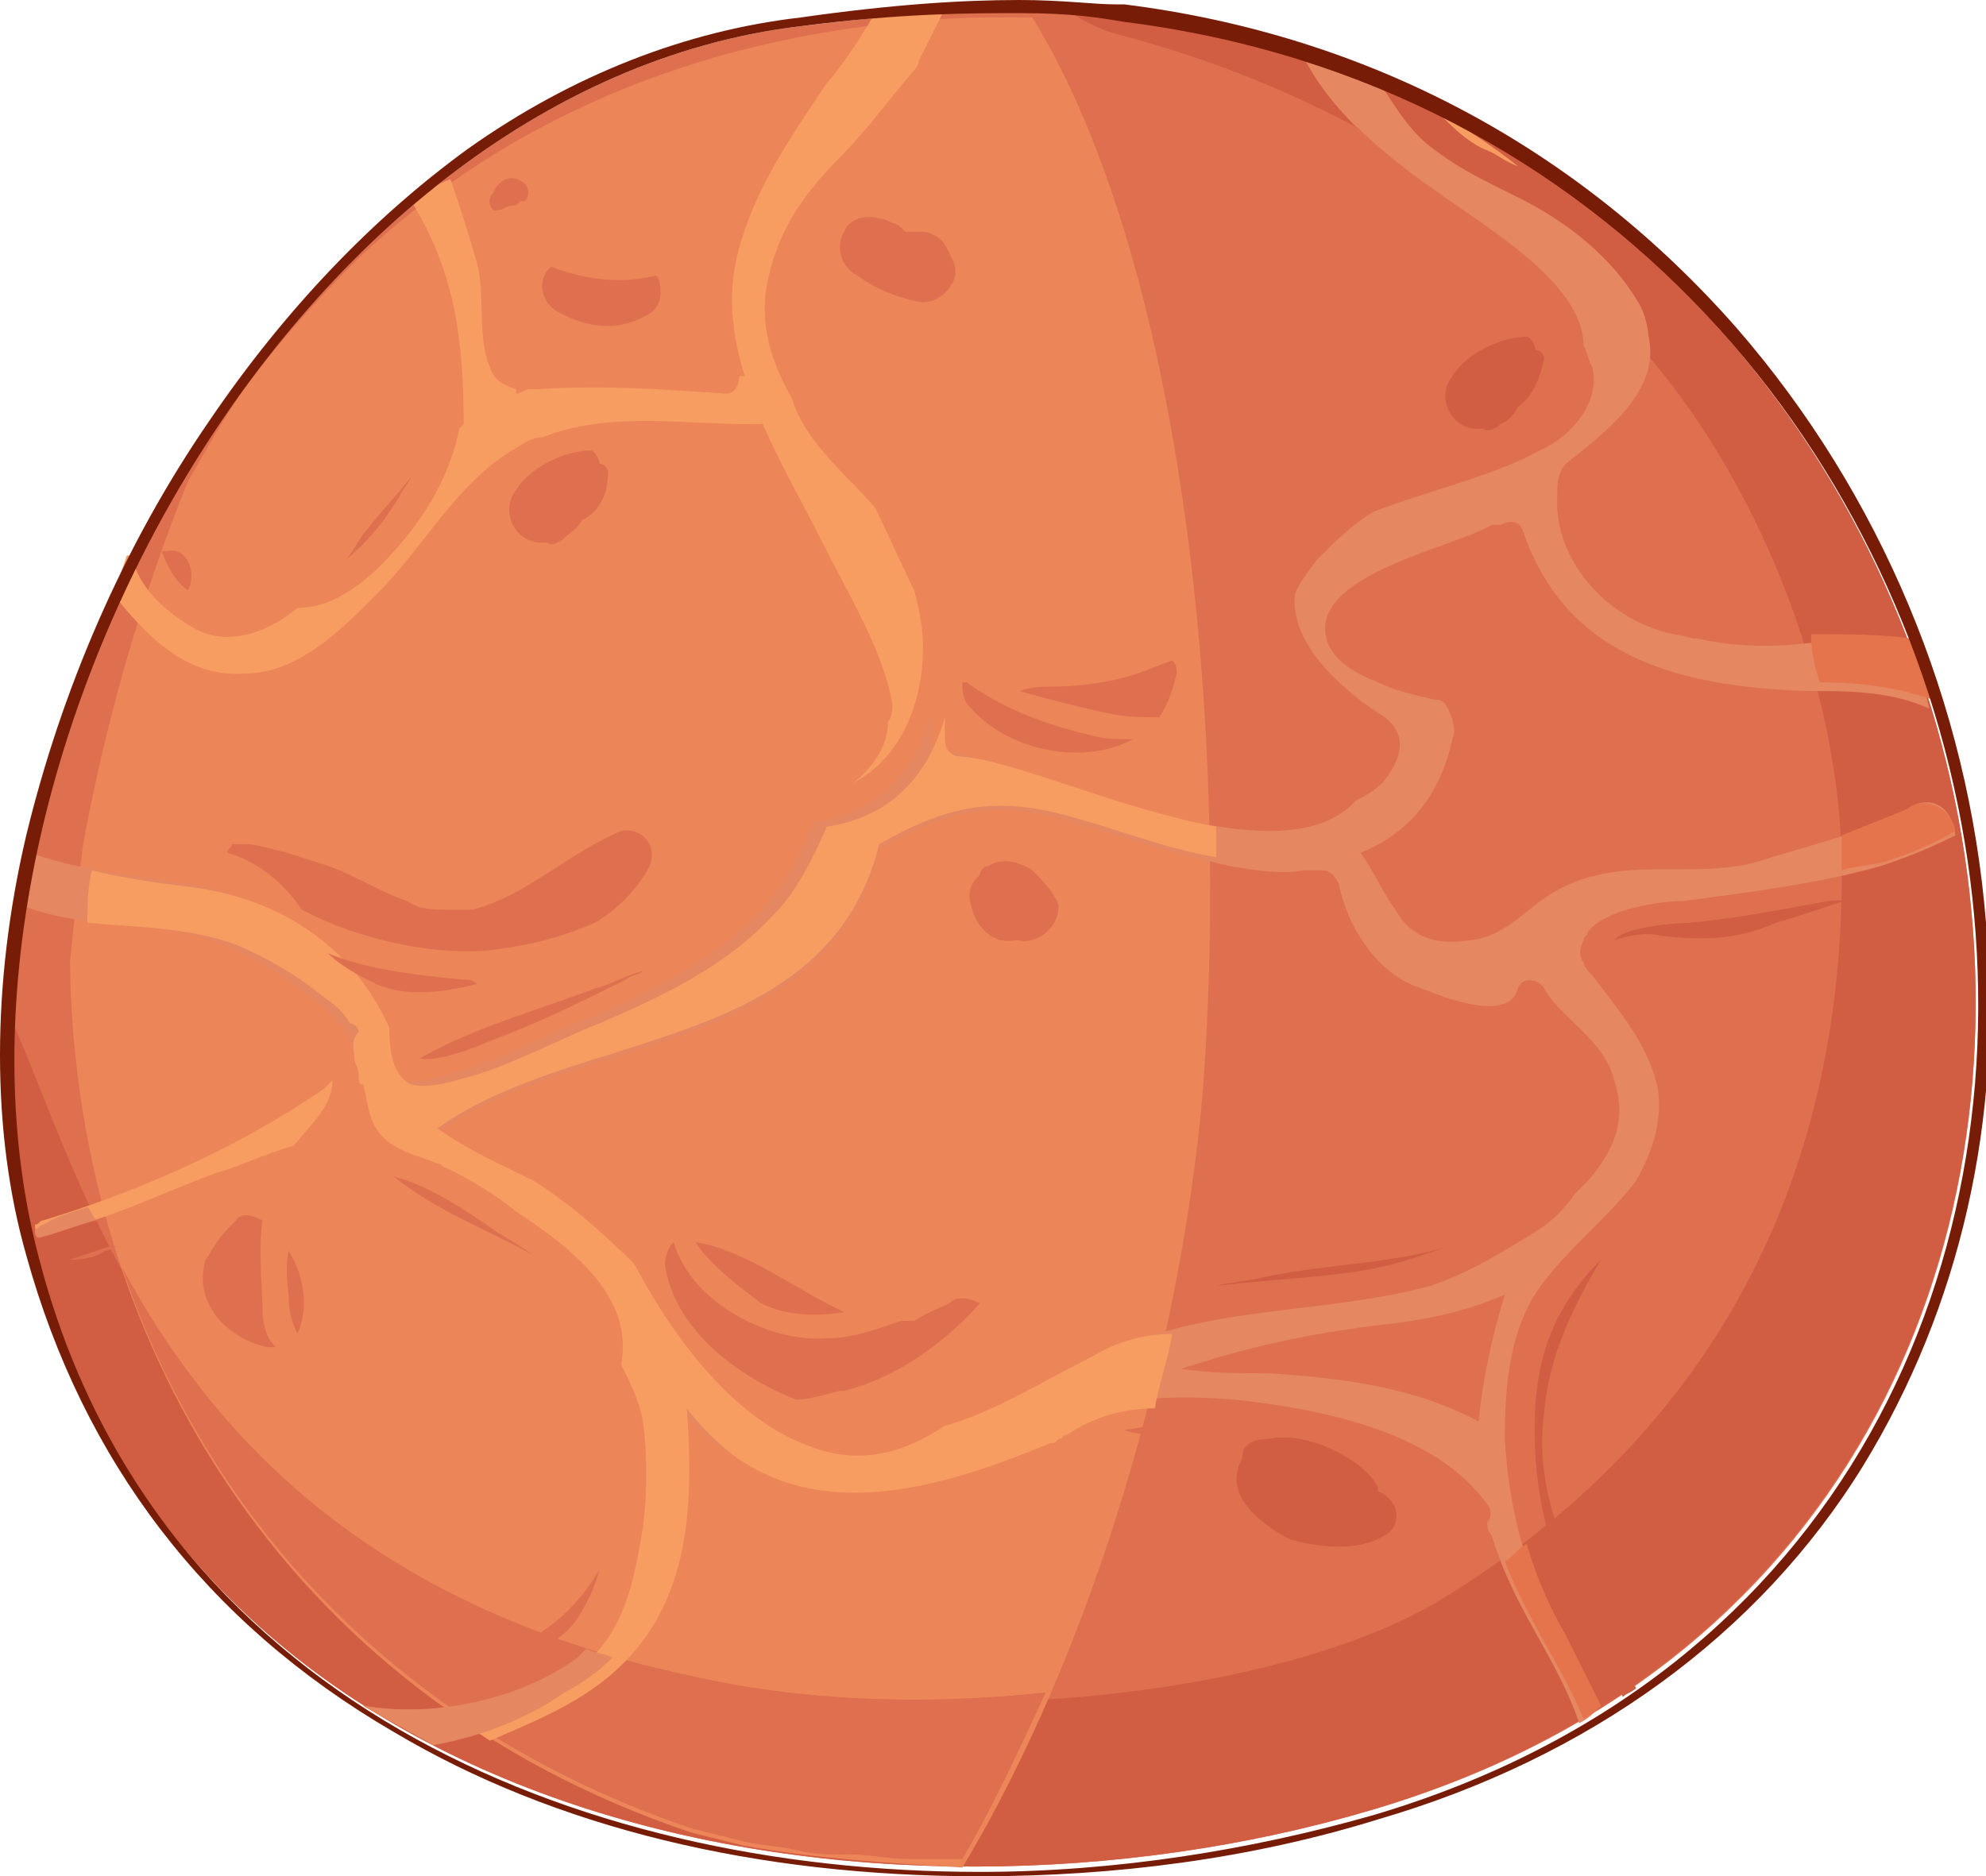 <?xml version="1.0" encoding="utf-8"?>
<!-- Generator: Adobe Illustrator 18.1.1, SVG Export Plug-In . SVG Version: 6.00 Build 0)  -->
<!DOCTYPE svg PUBLIC "-//W3C//DTD SVG 1.1//EN" "http://www.w3.org/Graphics/SVG/1.1/DTD/svg11.dtd">
<svg version="1.1" id="Pattern_2" xmlns="http://www.w3.org/2000/svg" xmlns:xlink="http://www.w3.org/1999/xlink" x="0px" y="0px"
	 viewBox="0 0 45.4 42.9" enable-background="new 0 0 45.4 42.9" xml:space="preserve">
<g>
	<g>
		<g>
			<path fill="#DE704F" d="M25.6,0.4c-1-0.1-2.4-0.4-7.3,0.2C6.5,2-2,18,0.8,28.7c3.5,13.3,19.3,16,30.5,12.7
				C53,35.1,47.8,3.2,25.6,0.4z"/>
		</g>
		<g>
			<path fill="#D15E43" d="M31.3,41.4c21.7-6.4,16.5-38.2-5.7-41c-0.3,0-0.6-0.1-1.1-0.1c0.3,0.2,0.7,0.4,1.1,0.5
				c4.2,1.1,7.9,3.2,11,6.2c3.3,3.1,5.4,8.3,5.5,12.6c0.1,6.5-2.3,12.8-9.2,17c-3.7,2.2-11.4,3-17.2,1.7C4,35.8,2,27.2,0.3,23.4
				c-0.1,1.8,0.1,3.6,0.5,5.3C4.3,42,20.1,44.7,31.3,41.4z"/>
		</g>
		<g>
			<path fill="#EC8558" d="M22.8,0.4h-0.5C16.3,0.6,11.6,2.7,8.2,5.9c-1,1-1.9,2-2.7,3.1C5.1,9.6,4.7,10.3,4.3,11
				c-1.1,2.7-1.9,5.6-2.4,8.3C1.8,20.1,1.7,21,1.6,22c0.1,8.4,4.7,16.7,14.2,19.9c0.4,0.1,0.8,0.2,1.2,0.3c1.7,0.3,3.3,0.4,5,0.5
				c3-5,5-11.9,5.5-17.8c0.6-8-0.4-18.8-3.9-24.5C23.3,0.4,23,0.4,22.8,0.4z"/>
		</g>
		<g>
			<path fill="#DE704F" d="M15.7,38.3c-7.4-1.6-10.9-5.6-12.9-9.3c1.9,5.6,6.2,10.5,13,12.8c0.4,0.1,0.8,0.2,1.2,0.3c0,0,0,0,0,0
				c0.4,0.1,0.8,0.1,1.2,0.2c0,0,0,0,0,0c0.4,0.1,0.8,0.1,1.2,0.1c0,0,0,0,0.1,0c0.4,0,0.8,0.1,1.2,0.1c0,0,0,0,0.1,0
				c0.4,0,0.8,0,1.2,0c0.7-1.2,1.3-2.5,1.9-3.8C21.1,39,18.3,38.9,15.7,38.3z"/>
		</g>
		<g>
			<path fill="#DE704F" d="M15.7,38.3c-7.4-1.6-10.9-5.6-12.9-9.3c1.9,5.6,6.2,10.5,13,12.8c0.4,0.1,0.8,0.2,1.2,0.3c0,0,0,0,0,0
				c0.4,0.1,0.8,0.1,1.2,0.2c0,0,0,0,0,0c0.4,0.1,0.8,0.1,1.2,0.1c0,0,0,0,0.1,0c0.4,0,0.8,0.1,1.2,0.1c0,0,0,0,0.1,0
				c0.4,0,0.8,0,1.2,0c0.7-1.2,1.3-2.5,1.9-3.8C21.1,39,18.3,38.9,15.7,38.3z"/>
		</g>
		<g>
			<g>
				<g>
					<path fill="#D15E43" d="M41.8,20.6c-1.1,0.2-2.1,0.4-3.2,0.5c-0.3,0-1.5,0.1-1.7,0.4c0.3-0.1,0.7-0.2,1.1-0.1
						c0.9,0.1,1.7,0.1,2.6-0.3c0.7-0.2,1.5-0.5,2.2-0.7C42.5,20.5,42.2,20.6,41.8,20.6z"/>
				</g>
				<g>
					<path fill="#D15E43" d="M36.6,28.8c-0.9,0.9-1.4,1.9-1.5,3.3c-0.1,1.7,0.2,3.2,1,4.7c0.3,0.5,0.6,1.3,1,2
						c0.1-0.1,0.2-0.1,0.3-0.2c-0.3-0.7-0.7-1.4-1.1-2.2c-0.7-1.2-1.2-2.6-1-4.1C35.4,31,36,29.8,36.6,28.8z"/>
				</g>
				<g>
					<path fill="#D15E43" d="M28.9,29.2c-0.4,0.1-0.7,0.1-1.1,0.2c1.7-0.2,3.2-0.2,4.4-0.6c0.3-0.1,0.6-0.2,0.9-0.3
						C31.8,28.9,30.3,28.9,28.9,29.2z"/>
				</g>
				<g>
					<path fill="#DE704F" d="M12.4,37.3c-0.5,0.3-1.3,0.7-2.1,1c1-0.2,2.4-0.5,2.9-1.3c0.2-0.3,0.4-0.7,0.5-1.1
						C13.4,36.4,13,36.9,12.4,37.3z"/>
				</g>
				<g>
					<path fill="#DE704F" d="M2.5,28.5c-0.3,0.1-0.6,0.2-0.9,0.3c0.2,0,0.5,0,0.8-0.2c0.1,0,0.2-0.1,0.3-0.1
						C2.6,28.5,2.6,28.5,2.5,28.5z"/>
				</g>
				<g>
					<path fill="#F79D62" d="M7.6,24.7C7.5,24.7,7.5,24.7,7.6,24.7c-0.1,0.1-0.1,0.1-0.2,0.2c-1.9,1.3-4.1,2.3-6.4,3
						c-0.1,0-0.1,0.1-0.2,0.1c0,0.1,0,0.2,0.1,0.2C2.3,28,3.6,27.3,5,26.8c0.4-0.1,1-0.4,1.7-0.6c0,0,0,0,0.1-0.1
						C7.1,25.7,7.6,25.3,7.6,24.7C7.6,24.7,7.6,24.7,7.6,24.7z"/>
				</g>
				<g>
					<path fill="#E58761" d="M2.2,27.9c-0.1-0.1-0.1-0.2-0.2-0.3c-0.3,0.1-0.7,0.2-1,0.4c-0.1,0-0.1,0.1-0.2,0.1
						c0,0.1,0,0.2,0.1,0.2C1.3,28.2,1.8,28,2.2,27.9z"/>
				</g>
				<g>
					<path fill="#F79D62" d="M20.4,16.1c0,0.1,0,0.3-0.1,0.4c0,0.6-0.4,1.1-0.8,1.4c1-0.5,1.6-1.7,1.6-3.1c0-0.5-0.1-0.9-0.2-1.3
						c-0.3-0.6-0.6-1.3-0.9-1.9c-0.7-0.8-1.6-1.5-1.9-2.5c0,0,0,0,0,0c-0.4-0.7-0.7-1.5-0.6-2.4c0.2-1.3,0.8-2.2,1.7-3.1
						c0.6-0.6,1.1-1.3,1.7-2c0,0,0.1-0.1,0.1-0.2c0.2-0.4,0.4-0.8,0.6-1.2c-0.5,0-1,0.1-1.6,0.1c-0.4,0.7-0.9,1.4-1.1,1.6
						c-0.8,1.2-1.8,2.6-2.1,4.2c-0.4,2.2,1.1,4.5,2,6.3C19.4,13.6,20.2,14.9,20.4,16.1z"/>
				</g>
				<g>
					<g>
						<path fill="#E58761" d="M43.6,18.5c-0.9,0.5-2.1,0.8-3.1,1.1c-1.6,0.6-3.2-0.1-4.8,0.7c-0.8,0.4-1.2,1.1-2.1,1.2
							c-0.7,0.1-1.3,0-1.7-0.7c-0.3-0.4-0.5-0.9-0.8-1.3c1-0.4,1.8-1.2,2.1-2.6c0.1-0.2,0-0.5-0.1-0.7C33,16,32.9,16,32.8,16
							c-0.4-0.1-0.9-0.2-1.3-0.4c-0.5-0.2-1.1-0.5-1.2-1.1c-0.2-1.4,3-2,3.8-2.5c0,0,0.1,0,0.1,0c0,0,0,0,0.1,0
							c0.2-0.1,0.4-0.1,0.5,0.1c1,3,3.7,3.6,6.5,3.7c1,0,1.9,0,2.8,0.4c-0.1-0.5-0.3-1-0.5-1.4c-0.7-0.1-1.5-0.1-2.2-0.1
							c-0.9,0.1-1.7,0.1-2.6-0.1c0,0,0,0-0.1,0c-0.3-0.1-0.6-0.1-0.8-0.2c-1.3-0.4-2.4-1.7-2.3-3.1c0-0.2,0-0.5,0.2-0.7
							c1-0.8,2.5-1.9,1.7-3.4c-0.5-0.9-1.3-1.6-2.1-2.1c-0.8-0.5-1.7-0.8-2.5-1.4C32.3,3.1,32,2.6,31.6,2c-0.6-0.2-1.2-0.5-1.8-0.7
							c0.8,1.5,2.2,2.5,3.5,3.4c1,0.7,2.9,1.9,2.9,3.2c0.1,0.2,0.1,0.3,0.2,0.5c0.2,0.8-0.5,1.6-1.2,1.9c-1.1,0.6-2.5,0.9-3.8,1.4
							c-0.5,0.3-0.9,0.7-1.3,1.1c-0.2,0.3-0.4,0.5-0.5,0.8c-0.1,1.1,1,2.1,1.9,2.7c0.7,0.4,0.6,1,0.1,1.6c-0.2,0.2-0.4,0.3-0.6,0.4
							c-1.8,2-7.4-0.9-9.3-1.1c-0.3,0-0.4-0.2-0.4-0.4c0-0.1,0-0.1,0-0.2c0-0.1,0-0.2,0-0.3c-0.4,1.4-1.3,2.3-2.7,2.5
							c-0.3,0.7-0.7,1.5-1.2,2c-1.1,1.2-2.6,1.9-4,2.5c-1,0.4-1.9,0.9-2.9,1.2c-0.4,0.1-0.9,0.3-1.4,0.2c-0.4-0.2-0.5-0.7-0.5-1.3
							c-0.8-1.8-2.4-2.9-4.4-3.2c-1.2-0.2-2.4-0.3-3.5-0.7c-0.1,0.4-0.2,0.8-0.2,1.2C2,21.3,3.7,21,5.1,21.6c0.7,0.3,1.4,0.7,2,1.2
							c0.3,0.2,0.5,0.4,0.6,0.6c0.1,0,0.2,0.1,0.2,0.2C8,23.8,8.1,24,8.1,24.2c0,0.1,0.1,0.2,0.1,0.4c0,0.1,0,0.2,0.1,0.2
							c0.1,0.3,0.1,0.7,0.3,1c0.3,0.5,0.9,0.6,1.4,0.8c0.1,0,0.1,0.1,0.2,0.1c0.6,0.3,1.1,0.6,1.6,1c1.2,0.8,2.7,1.9,2.4,3.5
							c0.2,0.4,0.4,0.8,0.5,1.3c0.1,0.8,0.1,1.6,0,2.4c-0.2,1.2-0.4,2.4-1.4,3.2C12,38.8,10,39.3,8.3,39c0.5,0.3,1.1,0.6,1.6,0.9
							c1.1-0.3,2.2-0.7,2.9-1.2c2.6-1.5,2.8-4,2.6-6.7c0.3,0.4,0.7,0.8,1.1,1.1c2.1,1.5,4.8,0.7,7.2-0.3c0.1,0,0.1,0,0.2-0.1
							c0.1,0,0.1-0.1,0.2-0.1c1.2-0.7,2.8-0.7,4.1-0.6c1.9,0.2,4.6,0.7,5.8,2.4c0.1,0.1,0.1,0.3,0,0.4c0,0.1,0,0.2,0.1,0.3
							c0.5,1.7,1.5,2.8,2,4.3c0.2-0.1,0.3-0.2,0.4-0.3c-0.3-0.6-0.6-1.2-0.8-1.6c-0.8-1.5-1.2-2.9-1.3-4.6c0-1.2,0.1-2.6,0.9-3.6
							c0.6-0.8,1.5-1.5,2.1-2.3c0.4-0.7,0.6-1.4,0.5-2.1c-0.2-1-0.9-1.8-1.5-2.6c-0.1-0.1-0.2-0.2-0.2-0.3c0,0,0,0,0,0c0,0,0,0,0,0
							c-0.1-0.1-0.1-0.3,0-0.5c0-0.1,0.1-0.1,0.1-0.2c0.4-0.5,1.6-0.7,2.2-0.7c1.5-0.2,3.1-0.4,4.5-0.8c0.6-0.2,1.1-0.4,1.7-0.7
							C44.6,18.3,44,18.2,43.6,18.5z M33.8,32.5c-1.5-0.8-3.2-1-4.8-1.1c-0.7,0-1.3,0-2-0.1c1.5-0.5,2.9-0.8,4.5-1
							c1-0.1,2-0.3,2.9-0.7C34.1,30.6,33.9,31.5,33.8,32.5z M36.9,24.7c0.3,0.9,0,1.6-0.6,2.3c-0.1,0.1-0.2,0.2-0.3,0.3
							c-0.2,0.3-0.5,0.6-0.8,0.8c-0.8,0.5-1.6,1-2.5,1.3c-2.6,0.7-5.3,0.4-7.7,1.7c-1.2,0.6-2.3,1.3-3.4,1.6c-0.9,0.6-1.9,0.9-3,0.5
							c-1.8-0.6-3.2-2.5-4.1-4.2c-0.7-0.7-1.5-1.4-2.3-1.9c-0.8-0.4-1.5-0.7-2.2-1.2c3.2-2.3,8.9-1.7,10.1-6.5
							c1.4-0.8,2.5-1.1,4.1-0.7c1.3,0.4,2.6,0.8,3.9,1.1c0.6,0.1,1.2,0.2,1.7,0.1c0,0,0,0,0,0c0.1,0,0.2,0,0.4,0
							c0.2,0,0.3,0.1,0.4,0.3c0.2,1,0.9,2.1,1.9,2.4c0.5,0.2,2,0.8,2.2,0c0.1-0.3,0.5-0.2,0.6,0C35.6,23.2,36.7,23.8,36.9,24.7z"/>
					</g>
				</g>
				<g>
					<path fill="#F79D62" d="M25,31c-1.2,0.6-2.3,1.3-3.4,1.6c-0.9,0.6-1.9,0.9-3,0.5c-1.8-0.6-3.2-2.5-4.1-4.2
						c-0.7-0.7-1.5-1.4-2.3-1.9c-0.8-0.4-1.5-0.7-2.2-1.2c3.2-2.3,8.9-1.7,10.1-6.5c1.4-0.8,2.5-1.1,4.1-0.7c1.2,0.3,2.4,0.8,3.6,1
						c0-0.2,0-0.5,0-0.7c-2.2-0.4-4.6-1.5-5.8-1.6c-0.3,0-0.4-0.2-0.4-0.4c0-0.1,0-0.1,0-0.2c0-0.1,0-0.2,0-0.3
						c-0.4,1.4-1.3,2.3-2.7,2.5c-0.3,0.7-0.7,1.5-1.2,2c-1.1,1.2-2.6,1.9-4,2.5c-1,0.4-1.9,0.9-2.9,1.2c-0.4,0.1-0.9,0.3-1.4,0.2
						c-0.4-0.2-0.5-0.7-0.5-1.3c-0.8-1.8-2.4-2.9-4.4-3.2c-0.8-0.1-1.6-0.2-2.4-0.4c-0.1,0.4-0.1,0.8-0.1,1.2
						c1.1,0.1,2.3,0.1,3.4,0.5c0.7,0.3,1.4,0.7,2,1.2c0.3,0.2,0.5,0.4,0.6,0.6c0.1,0,0.2,0.1,0.2,0.2C8,23.8,8.1,24,8.1,24.2
						c0,0.1,0.1,0.2,0.1,0.4c0,0.1,0,0.2,0.1,0.2c0.1,0.3,0.1,0.7,0.3,1c0.3,0.5,0.9,0.6,1.4,0.8c0.1,0,0.1,0.1,0.2,0.1
						c0.6,0.3,1.1,0.6,1.6,1c1.2,0.8,2.7,1.9,2.4,3.5c0.2,0.4,0.4,0.8,0.5,1.3c0.1,0.8,0.1,1.6,0,2.4c-0.2,1.2-0.4,2.4-1.4,3.2
						c-0.8,0.6-1.8,1-3,1.1c0.3,0.2,0.6,0.4,0.9,0.6c0.7-0.3,1.4-0.6,1.9-0.9c2.6-1.5,2.8-4,2.6-6.7c0.3,0.4,0.7,0.8,1.1,1.1
						c2.1,1.5,4.8,0.7,7.2-0.3c0.1,0,0.1,0,0.2-0.1c0.1,0,0.1-0.1,0.2-0.1c0.6-0.4,1.3-0.6,2-0.6c0.1-0.6,0.3-1.1,0.4-1.7
						C26.1,30.5,25.5,30.7,25,31z"/>
				</g>
				<g>
					<path fill="#E58761" d="M37.7,8.1c0-0.3,0-0.7-0.2-1.1c-0.5-0.9-1.3-1.6-2.1-2.1c-0.8-0.5-1.7-0.8-2.5-1.4
						C32.3,3.1,32,2.6,31.6,2c-0.6-0.2-1.2-0.5-1.8-0.7c0,0,0,0,0,0c0.3,0.6,0.7,1.1,1.2,1.6C33,4,34.9,5.4,36.6,7
						C37,7.3,37.3,7.7,37.7,8.1z"/>
				</g>
				<g>
					<path fill="#E58761" d="M12.9,38.7c0.4-0.2,0.8-0.5,1.1-0.8c-0.2-0.1-0.4-0.1-0.6-0.2c-0.1,0.1-0.1,0.1-0.2,0.2
						C12,38.8,10,39.3,8.3,39c0.5,0.3,1.1,0.6,1.6,0.9C11.1,39.7,12.2,39.2,12.9,38.7z"/>
				</g>
				<g>
					<path fill="#E5744C" d="M36.2,39.3c0.2-0.1,0.3-0.2,0.4-0.3c-0.3-0.6-0.6-1.2-0.8-1.6c-0.4-0.7-0.7-1.4-0.9-2.1
						c-0.2,0.1-0.3,0.3-0.5,0.4C34.9,37,35.7,38.1,36.2,39.3z"/>
				</g>
				<g>
					<path fill="#E5744C" d="M41.6,15.6c0.9,0,1.7,0.1,2.6,0.4c-0.1-0.5-0.3-1-0.5-1.4c-0.7-0.1-1.5-0.1-2.2-0.1c0,0-0.1,0-0.1,0
						C41.4,14.9,41.5,15.3,41.6,15.6z"/>
				</g>
				<g>
					<path fill="#E5744C" d="M44.7,19c-0.1-0.6-0.8-0.8-1.1-0.5c-0.5,0.2-1,0.4-1.5,0.6c0,0.2,0,0.4,0,0.5c0,0.1,0,0.2,0,0.3
						c0.3-0.1,0.6-0.1,1-0.2C43.7,19.5,44.2,19.3,44.7,19z"/>
				</g>
				<g>
					<path fill="#DE704F" d="M11.2,23.8c1.1-0.4,2.1-0.9,3.1-1.4c0.1-0.1,0.3-0.1,0.4-0.2c-0.4,0.1-0.7,0.3-1.1,0.4
						c-1.3,0.5-2.8,0.9-4,1.6C10,24.3,11,23.9,11.2,23.8z"/>
				</g>
				<g>
					<path fill="#DE704F" d="M9,26.9c1,0.8,2.1,1.2,3.2,1.8c-0.3-0.2-0.6-0.4-0.8-0.5C10.7,27.7,9.8,27.1,9,26.9z"/>
				</g>
				<g>
					<path fill="#DE704F" d="M28.6,32.7c-0.9-0.1-1.9-0.2-2.9,0c0.3,0.1,0.6,0.1,0.8,0.2c0.8,0.1,1.6,0.1,2.4,0.1
						c0.8,0,1.6,0.1,2.3,0.3C30.4,32.9,29.4,32.7,28.6,32.7z"/>
				</g>
				<g>
					<path fill="#F79D62" d="M33.9,3.4c0.3,0.1,0.5,0.3,0.8,0.4c-0.5-0.4-1.1-0.8-1.6-1.1c-0.1,0-0.1-0.1-0.2-0.1
						C33.2,2.9,33.5,3.2,33.9,3.4z"/>
				</g>
				<g>
					<path fill="#DE704F" d="M4.3,13.5c0.2-0.4,0-1-0.5-0.9c0,0-0.1,0-0.1,0C3.8,12.9,4,13.3,4.3,13.5z"/>
				</g>
				<g>
					<path fill="#DE704F" d="M9.1,11.4c0.1-0.2,0.2-0.3,0.3-0.5c-0.3,0.4-0.7,0.8-1,1.2c-0.2,0.2-0.3,0.5-0.5,0.7
						C8.4,12.4,8.8,11.9,9.1,11.4z"/>
				</g>
				<g>
					<path fill="#F79D62" d="M17.1,8.6c-0.1,0-0.1,0-0.2,0c0,0.2-0.1,0.4-0.3,0.4c-1.5-0.1-2.8-0.2-4.3-0.1c-0.1,0-0.2,0-0.2,0
						c-0.1,0-0.2,0.1-0.3,0.1c0,0,0-0.1,0-0.1c-0.3-0.1-0.5-0.2-0.6-0.5c-0.3-0.7-0.1-1.7-0.3-2.4c-0.2-0.7-0.4-1.3-0.6-1.9
						C10,4.2,9.7,4.4,9.4,4.6c1,1.6,1.2,3.2,1.2,5.1c0,0-0.1,0.1-0.1,0.1c-0.2,1-0.7,1.9-1.4,2.7c-0.6,0.7-1.4,1.4-2.3,1.4
						c-0.6,0.5-1.5,0.9-2.3,0.5c-0.7-0.4-1.3-0.9-1.5-1.7c0,0,0,0,0,0c0,0-0.1,0-0.1,0c-0.1,0.3-0.2,0.6-0.3,0.8c0,0,0,0.1,0,0.1
						c0.8,1,1.7,1.9,3,1.8c1.2,0,2.2-1,3-1.8c1.1-1.1,1.8-2.5,3.1-3.3c0.2-0.1,0.4-0.3,0.7-0.3c1.5-0.6,3.2-0.3,4.8-0.3
						c0.1,0,0.1,0,0.2,0c0.2-0.1,0.4-0.3,0.4-0.6C17.8,8.9,17.5,8.6,17.1,8.6z"/>
				</g>
			</g>
			<g>
				<g>
					<path fill="#DE704F" d="M17.4,29.8c0.6,0.3,1.3,0.3,1.9,0.2c-1.1-0.5-2.2-1.4-3.4-1.6C16.2,28.9,17,29.5,17.4,29.8z"/>
				</g>
				<g>
					<path fill="#DE704F" d="M21.7,29.8c-0.2,0.1-0.5,0.2-0.8,0.4c-0.1,0-0.2,0-0.3,0c-0.6,0.2-1.1,0.4-1.7,0.4
						c-1.3,0.1-3.1-0.8-3.5-2.2c-0.1,0.1-0.2,0.3-0.2,0.5c0.2,1.5,1.7,2.6,3,3.1c0.3,0,0.6-0.1,1-0.2c0,0,0,0,0,0c0,0,0,0,0.1,0
						c1.2-0.3,2.3-1.1,3.1-2C22.2,29.7,21.9,29.6,21.7,29.8z"/>
				</g>
				<g>
					<path fill="#DE704F" d="M25.3,16.3c0.4,0.1,0.8,0.1,1.2,0.1c0.2-0.3,0.3-0.6,0.4-1c0-0.1,0-0.2-0.1-0.3
						c-0.3,0.1-0.5,0.2-0.8,0.3c-0.6,0.2-1.3,0.3-2,0.3c-0.2,0-0.4,0-0.7,0.1C24,16,24.8,16.2,25.3,16.3z"/>
				</g>
				<g>
					<path fill="#DE704F" d="M24.9,16.8c-0.9-0.2-2-0.6-2.8-1.2c0,0-0.1,0-0.1,0c0,0.2,0,0.4,0.2,0.6c0.9,1,2.6,1.3,3.7,0.7
						C25.5,16.9,25.2,16.9,24.9,16.8z"/>
				</g>
				<g>
					<path fill="#DE704F" d="M10.6,22.4c-1-0.1-2.1-0.2-3.1-0.6c0.3,0.3,0.7,0.5,1.1,0.7c0.7,0.3,1.5,0.2,2.3,0
						C10.8,22.4,10.7,22.4,10.6,22.4z"/>
				</g>
				<g>
					<path fill="#DE704F" d="M6.9,20.8c1.3,0.7,3.2,1.1,4.5,0.9c0.8-0.1,1.5-0.3,2.2-0.6c0.5-0.3,0.9-0.7,1.2-1.2
						c0.3-0.5-0.1-1-0.6-0.9c-1.2,0.5-2.2,1.5-3.4,1.8c-0.2,0-0.4,0-0.6,0c-0.3,0-0.6,0-0.9-0.2c-0.6-0.2-1.2-0.6-1.8-0.8
						c-0.6-0.2-1.2-0.4-1.8-0.5c-0.2,0-0.3,0-0.4,0c0,0.1-0.1,0.1-0.1,0.2C5.9,19.7,6.5,20.2,6.9,20.8z"/>
				</g>
				<g>
					<path fill="#DE704F" d="M12.6,6.1c0,0-0.1,0.1-0.1,0.1c-0.2,0.3-0.1,0.7,0.2,0.9c0.7,0.4,1.4,0.5,2.1,0.1
						c0.2-0.1,0.3-0.3,0.3-0.5c0-0.1,0-0.3-0.1-0.4C14.2,6.5,13.4,6.4,12.6,6.1z"/>
				</g>
				<g>
					<path fill="#DE704F" d="M6.6,29.7c0,0.3,0.1,0.6,0.2,0.8c0.3-0.7,0.1-1.4-0.2-1.9C6.5,29,6.6,29.5,6.6,29.7z"/>
				</g>
				<g>
					<path fill="#DE704F" d="M6,29.9c0-0.4-0.1-1.3,0-2c-0.2-0.1-0.5-0.2-0.6,0c-0.2,0.2-0.4,0.4-0.5,0.6c-0.1,0.1-0.1,0.2-0.2,0.3
						c-0.3,1,0.5,1.8,1.4,2c0.1,0,0.1,0,0.2,0C6.1,30.6,6,30.3,6,29.9z"/>
				</g>
			</g>
		</g>
		<g>
			<g>
				<path fill="#DE704F" d="M13.9,10.8c0-0.1-0.1-0.2-0.2-0.2c0-0.1-0.1-0.3-0.2-0.3c-0.6,0-1.4,0.4-1.7,0.9c-0.4,0.5,0,1.3,0.7,1.2
					c0.1,0.1,0.3,0,0.4-0.1c0.1-0.1,0.3-0.2,0.4-0.4C13.7,11.7,13.9,11.3,13.9,10.8z"/>
			</g>
			<g>
				<g>
					<path fill="#D15E43" d="M35.3,8.2c0-0.1-0.1-0.2-0.2-0.2c0-0.1-0.1-0.3-0.2-0.3c-0.6,0-1.4,0.4-1.7,0.9c-0.4,0.5,0,1.3,0.7,1.2
						c0.1,0.1,0.3,0,0.4-0.1c0.2-0.1,0.3-0.2,0.4-0.4C35,9.1,35.2,8.7,35.3,8.2z"/>
				</g>
			</g>
			<g>
				<path fill="#DE704F" d="M24.2,20.7c-0.1-0.3-0.4-0.6-0.6-0.8c-0.3-0.2-0.7-0.3-1-0.1c-0.1,0-0.2,0.1-0.2,0.2
					c-0.2,0.2-0.3,0.4-0.2,0.7c0.1,0.5,0.5,0.9,1,0.8c0,0,0.1,0,0.1,0C23.6,21.6,24.2,21.3,24.2,20.7z"/>
			</g>
			<g>
				<path fill="#DE704F" d="M21.8,6c-0.1-0.2-0.2-0.5-0.4-0.6c-0.2-0.1-0.2-0.1-0.4-0.1c0,0,0,0,0,0c-0.1,0-0.2,0-0.3,0c0,0,0,0,0,0
					c-0.1-0.1-0.2-0.2-0.3-0.2c0.1,0,0.1,0,0,0C20.2,5,20.2,5,20.1,5c-0.3-0.1-0.7,0-0.8,0.3c-0.2,0.3-0.1,0.8,0.3,1
					c0.4,0.3,0.9,0.5,1.4,0.6C21.4,7,22,6.5,21.8,6z"/>
			</g>
			<g>
				<path fill="#DE704F" d="M12,4.2c-0.5-0.4-0.8,0.3-0.7,0.2c-0.2,0.1-0.1,0.5,0.1,0.4c0.1,0,0.2-0.1,0.3-0.1c0.1,0,0.1,0,0.2-0.1
					c0,0,0.1,0,0.1,0C12.1,4.5,12.1,4.3,12,4.2z"/>
			</g>
			<g>
				<g>
					<path fill="#D15E43" d="M31.5,34.1c0,0,0-0.1,0-0.1c-0.3-0.6-1.6-1.3-2.5-1.1c-0.3,0-0.6,0.1-0.6,0.4c0,0.1-0.1,0.2-0.1,0.3
						c-0.2,0.7,0.6,1.3,1.2,1.6c0.7,0.2,1.7,0.3,2.3-0.2C32.1,34.6,31.8,34.2,31.5,34.1z"/>
				</g>
			</g>
		</g>
		<g>
			<path fill="#771C07" d="M23.3,0.3c1.2,0,1.8,0.1,2.4,0.2c22.2,2.8,27.3,34.6,5.7,41c-2.8,0.8-5.9,1.3-9,1.3
				c-9.3,0-18.9-4-21.5-14C-2,18,6.5,2,18.3,0.6C20.6,0.3,22.2,0.3,23.3,0.3L23.3,0.3z M23.3,0c-1.3,0-2.9,0.1-5,0.4
				c-2.6,0.3-5.2,1.3-7.6,3C8.5,5,6.5,7.1,4.8,9.6c-2,2.9-3.4,6.2-4.2,9.5c-0.8,3.4-0.8,6.8,0,9.6c1.3,4.7,4.1,8.4,8.4,10.9
				c3.7,2.2,8.3,3.3,13.4,3.3c3.1,0,6.2-0.4,9.1-1.3c4.8-1.4,8.7-4.2,11.1-8.1c2.2-3.6,3.2-7.9,2.8-12.4c-0.4-5-2.4-9.8-5.7-13.6
				c-3.6-4.1-8.4-6.7-14-7.4c-0.1,0-0.1,0-0.2,0C25,0.1,24.3,0,23.3,0L23.3,0z"/>
		</g>
	</g>
</g>
</svg>
